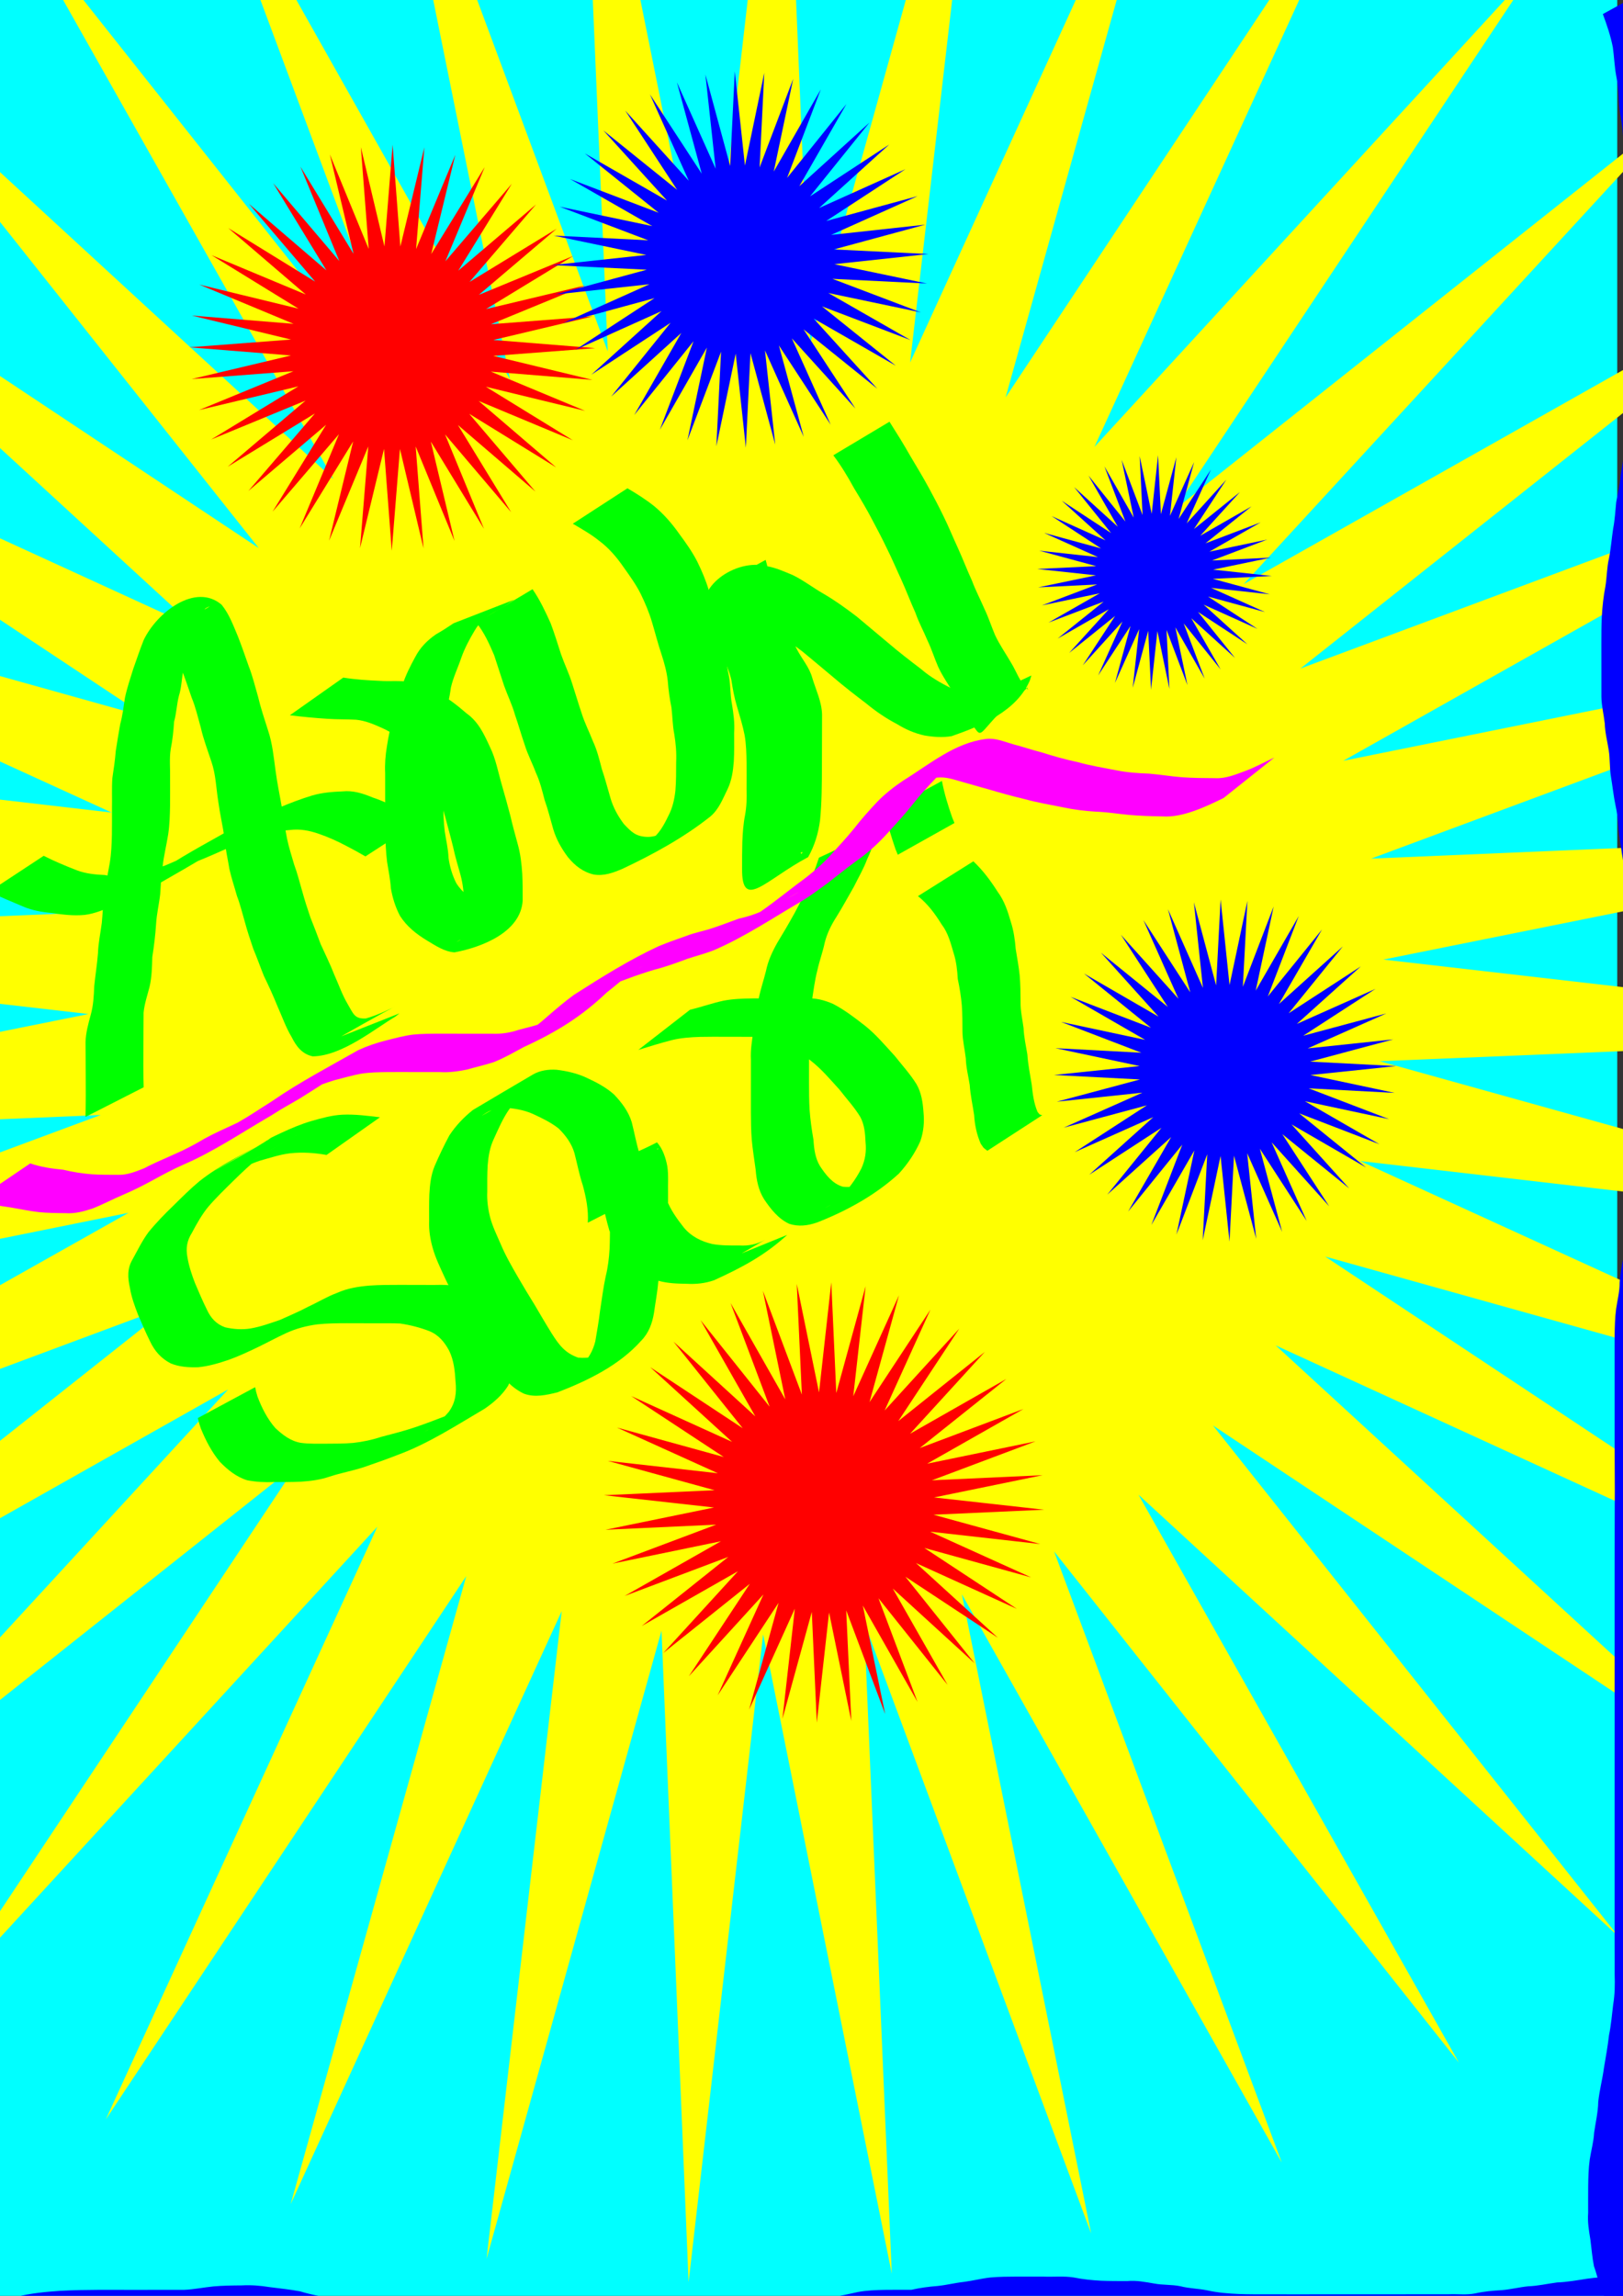 <?xml version="1.0" encoding="UTF-8" standalone="no"?>
<!-- Created with Inkscape (http://www.inkscape.org/) -->

<svg
   xmlns:dc="http://purl.org/dc/elements/1.1/"
   xmlns:cc="http://creativecommons.org/ns#"
   xmlns:rdf="http://www.w3.org/1999/02/22-rdf-syntax-ns#"
   xmlns:svg="http://www.w3.org/2000/svg"
   xmlns="http://www.w3.org/2000/svg"
   xmlns:sodipodi="http://sodipodi.sourceforge.net/DTD/sodipodi-0.dtd"
   xmlns:inkscape="http://www.inkscape.org/namespaces/inkscape"
   width="744.094"
   height="1052.362"
   id="svg2"
   version="1.1"
   inkscape:version="0.48.4 r9939"
   sodipodi:docname="New document 1">
  <rect width="100%" height="100%" fill="#333333" stroke="none"/>
  <defs
     id="defs4" />
  <sodipodi:namedview
     id="base"
     pagecolor="#ffffff"
     bordercolor="#666666"
     borderopacity="1.0"
     inkscape:pageopacity="0.0"
     inkscape:pageshadow="2"
     inkscape:zoom="0.49497475"
     inkscape:cx="373.05041"
     inkscape:cy="520"
     inkscape:document-units="px"
     inkscape:current-layer="layer1"
     showgrid="false"
     inkscape:window-width="1360"
     inkscape:window-height="701"
     inkscape:window-x="-5"
     inkscape:window-y="-5"
     inkscape:window-maximized="1" />
  <g
     inkscape:label="Layer 1"
     inkscape:groupmode="layer"
     id="layer1">
    <rect
       style="fill:#00ffff"
       id="rect2985"
       width="743.474"
       height="1060.66"
       x="-2.02"
       y="-6.278" />
    <path
       sodipodi:type="star"
       style="fill:#ffff00"
       id="path2991"
       sodipodi:sides="40"
       sodipodi:cx="337.39095"
       sodipodi:cy="452.33157"
       sodipodi:r1="594.18268"
       sodipodi:r2="297.09135"
       sodipodi:arg1="0.50775901"
       sodipodi:arg2="0.58629882"
       inkscape:flatsided="false"
       inkscape:rounded="0"
       inkscape:randomized="0"
       d="M 856.609,741.235 584.866,616.707 805.022,818.902 556.106,653.397 741.921,887.543 521.959,685.136 668.858,945.467 483.268,711.142 587.634,991.248 440.985,730.776 500.248,1023.76 396.152,743.554 408.852,1042.201 349.871,749.161 315.696,1046.118 303.283,747.459 223.075,1035.414 257.535,738.489 133.268,1010.352 213.753,722.474 48.487,971.55 173.016,699.807 -29.179,919.963 136.326,671.046 -97.82,856.861 104.587,636.9 -155.744,783.799 78.58,598.209 -201.526,702.575 58.946,555.926 -234.038,615.189 46.169,511.092 -252.479,523.793 40.562,464.812 -256.396,430.637 42.264,418.224 -245.691,338.015 51.233,372.476 -220.629,248.208 67.248,328.694 -181.827,163.428 89.916,287.956 -130.241,85.761 118.676,251.266 -67.139,17.121 152.823,219.527 5.923,-40.804 191.514,193.521 87.148,-86.585 233.797,173.887 l -59.263,-292.984 104.096,280.206 -12.7,-298.647 58.981,293.041 34.175,-296.957 12.413,298.66 L 451.707,-130.751 417.247,166.174 541.514,-105.689 461.029,182.189 626.295,-66.887 501.766,204.856 703.961,-15.3 538.456,233.617 772.602,47.802 570.195,267.763 830.526,120.864 596.202,306.454 876.308,202.088 615.836,348.737 908.82,289.474 628.613,393.571 927.261,380.871 634.22,439.852 931.177,474.026 632.518,486.44 920.473,566.648 623.549,532.188 895.411,656.455 607.533,575.969 z" />
    <path
       style="fill:#00ff00"
       id="path3011"
       d="m 39.175,511.992 c 0.206,-6.455 0.171,-12.916 0.133,-19.373 -0.041,-4.968 -0.075,-9.936 -0.093,-14.904 0.116,-4.303 1.261,-8.44 2.392,-12.559 1.184,-4.239 1.421,-8.636 1.583,-13.01 0.513,-5.073 1.326,-10.103 1.729,-15.188 0.142,-4.679 1.152,-9.264 1.75,-13.894 0.431,-4.3 0.507,-8.599 1.125,-12.879 0.574,-4.931 1.703,-9.766 2.535,-14.655 0.698,-4.243 0.876,-8.541 0.974,-12.832 0.061,-4.039 0.043,-8.079 0.036,-12.118 0.109,-4.641 -0.149,-9.288 0.173,-13.92 0.625,-4.135 1.24,-8.262 1.561,-12.433 0.637,-4.109 1.308,-8.221 2.043,-12.315 1.098,-3.962 1.537,-8.04 2.172,-12.086 0.951,-4.476 2.439,-8.827 3.793,-13.196 1.578,-4.444 3.074,-8.916 4.817,-13.299 6.151,-12.762 23.763,-26.308 35.698,-16.14 3.445,4.216 5.349,9.475 7.451,14.447 1.775,4.507 3.343,9.085 4.951,13.653 1.794,4.527 2.913,9.263 4.274,13.926 1.255,5.317 3.01,10.483 4.653,15.685 2.003,5.98 2.566,12.265 3.423,18.469 0.766,5.826 2.001,11.571 2.985,17.361 0.434,4.596 1.464,9.088 2.254,13.627 0.831,4.073 2.145,8.012 3.292,11.999 1.481,3.948 2.46,8.046 3.656,12.082 1.11,4.065 2.406,8.08 3.764,12.069 1.661,4.074 3.184,8.201 4.743,12.316 2.093,4.639 4.366,9.17 6.201,13.921 2.071,4.6 3.674,9.356 6.268,13.698 2.508,4.188 2.974,6.697 8.243,6.399 11.46,-3.123 28.536,-14.568 -14.388,9.945 0.692,-0.447 1.383,-0.893 2.075,-1.34 0,0 27.733,-10.951 27.733,-10.951 l 0,0 c -0.656,0.514 -1.313,1.028 -1.969,1.542 -8.592,4.948 -24.334,18.1 -37.853,18.177 -4.868,-1.073 -7.461,-4.505 -9.633,-8.827 -2.692,-4.49 -4.358,-9.371 -6.5,-14.129 -1.896,-4.723 -4.012,-9.327 -6.228,-13.909 -1.675,-4.119 -3.124,-8.319 -4.862,-12.411 -1.361,-4.029 -2.726,-8.063 -3.826,-12.171 -1.194,-4.052 -2.154,-8.167 -3.677,-12.116 -1.124,-4.107 -2.529,-8.124 -3.445,-12.291 -0.714,-4.574 -1.868,-9.066 -2.147,-13.702 -0.868,-5.824 -2.193,-11.56 -2.983,-17.396 -0.964,-6.041 -1.097,-12.243 -3.109,-18.091 -1.696,-5.199 -3.686,-10.31 -4.878,-15.663 -1.315,-4.621 -2.354,-9.331 -4.21,-13.778 -1.553,-4.532 -3.1,-9.059 -4.764,-13.551 -1.841,-4.492 -3.566,-9.305 -6.792,-13.001 -1.06,-0.665 -1.495,-1.146 -2.816,-1.161 -0.478,-0.005 -1.809,0.548 -1.403,0.296 7.875,-4.876 15.959,-9.407 23.879,-14.211 0.561,-0.34 -1.314,0.363 -1.791,0.813 -0.547,0.515 -0.758,1.298 -1.136,1.946 -1.958,4.232 -3.211,8.716 -4.989,13.022 -1.298,4.295 -2.648,8.568 -3.857,12.876 -0.937,3.999 -0.872,8.199 -2.145,12.146 -1.008,3.911 -1.128,8.017 -2.23,11.924 -0.253,4.216 -0.711,8.411 -1.54,12.557 -0.691,4.49 -0.175,9.077 -0.285,13.607 0.008,4.06 0.025,8.119 -0.015,12.179 -0.072,4.426 -0.205,8.861 -0.852,13.248 -0.771,4.89 -1.98,9.692 -2.54,14.614 -0.669,4.25 -0.858,8.488 -1.122,12.781 -0.525,4.623 -1.633,9.161 -1.893,13.804 -0.33,5.052 -0.944,10.059 -1.735,15.06 -0.13,4.547 -0.212,9.14 -1.244,13.592 -0.998,3.95 -2.345,7.79 -2.746,11.875 -0.018,5 -0.052,9.999 -0.093,14.999 -0.038,6.412 -0.075,12.828 0.133,19.238 0,0 -26.706,13.607 -26.706,13.607 z"
       inkscape:connector-curvature="0" />
    <path
       style="fill:#00ff00"
       id="path3013"
       d="m 20.036,392.288 c 4.943,2.512 10.052,4.647 15.22,6.648 4.138,1.57 8.52,1.978 12.901,2.167 4.847,1.188 9.592,1.479 14.468,0.392 4.7,-0.914 8.872,-3.344 13.364,-4.885 4.111,-1.757 8.253,-3.388 12.037,-5.794 9.92,-5.323 3.731,-2.028 -21.491,12.446 -0.767,0.44 1.526,-0.893 2.284,-1.348 2.355,-1.414 4.687,-2.865 7.045,-4.274 10.406,-6.768 21.3,-12.51 32.148,-18.69 2.064,-1.176 4.139,-2.025 6.384,-2.779 4.596,-2.018 9.179,-4.042 13.787,-6.036 4.88,-2.066 9.815,-3.931 14.888,-5.478 4.541,-1.333 9.255,-1.712 13.959,-1.897 4.854,-0.518 9.377,0.942 13.799,2.787 4.558,1.491 8.838,3.57 13.005,5.928 3.012,1.433 5.871,3.165 8.697,4.929 0,0 -24.996,16.158 -24.996,16.158 l 0,0 c -2.852,-1.675 -5.751,-3.264 -8.693,-4.777 -4.122,-2.184 -8.341,-4.092 -12.759,-5.605 -4.303,-1.491 -8.562,-2.305 -13.135,-1.718 -4.552,0.327 -9.081,0.95 -13.416,2.447 -4.98,1.693 -9.868,3.603 -14.694,5.697 -4.638,2.023 -9.241,4.135 -13.944,6.003 -1.144,0.503 -11.258,6.023 -6.138,3.017 41.945,-24.626 27.531,-16.532 18.878,-10.716 -12.737,7.884 -25.781,15.278 -38.806,22.688 -3.996,2.074 -8.16,3.799 -12.359,5.418 -4.447,1.791 -8.862,3.786 -13.676,4.368 -5.056,0.482 -9.936,-0.114 -14.938,-0.863 -4.573,-0.399 -9.09,-1.189 -13.338,-3.011 -5.215,-2.162 -10.387,-4.41 -15.53,-6.738 0,0 25.05,-16.482 25.05,-16.482 z"
       inkscape:connector-curvature="0" />
    <path
       style="fill:#00ff00"
       id="path3015"
       d="m 157.38,310.598 c 5.549,0.896 11.165,1.259 16.776,1.495 4.484,0.331 9.028,-0.253 13.461,0.531 4.342,0.789 8.467,2.59 12.389,4.576 5.13,2.529 9.604,6.092 13.91,9.807 5.42,3.869 7.964,9.433 10.656,15.276 2.754,5.556 3.807,11.69 5.529,17.594 1.372,4.72 2.677,9.461 3.924,14.215 0.976,4.286 2.162,8.526 3.317,12.767 1.262,4.463 1.799,9.063 2.095,13.676 0.204,4.108 0.189,8.222 0.186,12.334 -0.901,14.24 -18.222,21.221 -31.242,23.678 -4.638,-0.31 -8.692,-3.08 -12.583,-5.414 -4.913,-2.96 -9.299,-6.452 -12.408,-11.303 -2.104,-3.982 -3.425,-8.226 -4.187,-12.646 -0.267,-4.096 -1.098,-8.105 -1.745,-12.149 -0.582,-4.632 -0.73,-9.303 -0.829,-13.965 -0.018,-4.725 -0.031,-9.449 -0.038,-14.174 -0.006,-4.162 -0.006,-8.323 -0.006,-12.485 -0.209,-4.16 0.122,-8.24 0.806,-12.337 0.677,-4.614 1.838,-9.13 2.537,-13.742 0.773,-4.954 2.844,-9.558 4.554,-14.233 1.472,-4.53 3.593,-8.756 5.875,-12.918 2.272,-4.383 5.559,-7.7 9.582,-10.457 2.75,-1.537 5.379,-3.262 7.991,-5.02 0,0 27.802,-10.823 27.802,-10.823 l 0,0 c -2.683,1.642 -5.126,3.635 -7.921,5.099 -4.201,2.152 -7.809,4.875 -10.194,9.052 -2.381,3.978 -4.559,8.047 -6.113,12.427 -1.539,4.584 -3.696,8.953 -4.777,13.687 -0.607,4.65 -1.803,9.169 -2.469,13.798 -0.672,3.963 -1.383,7.841 -1.026,11.89 -0.003,4.168 -0.009,8.336 -0.026,12.504 -0.019,4.709 -0.057,9.418 0.017,14.127 0.049,4.535 0.113,9.082 0.67,13.589 0.594,4.052 1.606,8.032 1.738,12.14 0.572,4.061 1.693,7.927 3.545,11.605 2.807,4.491 7.063,7.492 11.607,10.107 3.425,1.902 7.202,4.591 11.257,3.253 9.867,-5.056 0.889,-0.494 -22.584,13.503 -0.449,0.267 0.965,-0.423 1.383,-0.735 1.483,-1.104 1.951,-2.729 2.135,-4.486 0.009,-4.065 0.035,-8.131 -0.093,-12.194 -0.198,-4.424 -0.571,-8.852 -1.742,-13.142 -1.175,-4.252 -2.487,-8.478 -3.388,-12.796 -1.158,-4.753 -2.492,-9.461 -3.733,-14.192 -1.703,-5.762 -2.705,-11.759 -5.26,-17.241 -2.632,-5.656 -4.81,-10.375 -10.071,-14.135 -4.185,-3.53 -8.556,-6.867 -13.604,-9.085 -3.792,-1.712 -7.674,-3.354 -11.861,-3.75 -4.415,-0.248 -8.845,-0.112 -13.259,-0.433 -5.708,-0.363 -11.399,-0.917 -17.077,-1.607 0,0 24.493,-17.27 24.493,-17.27 z"
       inkscape:connector-curvature="0" />
    <path
       style="fill:#00ff00"
       id="path3017"
       d="m 244.157,270.078 c 3.375,4.895 5.912,10.279 8.332,15.69 1.738,4.647 3.198,9.4 4.721,14.124 1.589,4.552 3.712,8.876 5.13,13.488 1.478,4.545 2.822,9.135 4.36,13.661 1.348,4.342 3.453,8.384 5.089,12.613 1.938,4.098 3.002,8.493 4.133,12.858 1.526,4.4 2.649,8.915 3.979,13.374 1.274,4.364 3.414,8.205 6.121,11.821 3.474,3.682 5.462,5.708 10.645,5.916 4.414,0.099 8.264,-2.225 12.206,-3.886 9,-4.911 22.867,-12.902 -18.363,10.641 -0.876,0.5 1.728,-1.041 2.576,-1.587 2.293,-1.477 2.771,-1.879 4.966,-3.491 4.024,-2.82 6.259,-6.947 8.333,-11.252 1.948,-3.639 2.817,-7.599 3.274,-11.66 0.341,-4.3 0.336,-8.619 0.334,-12.929 0.208,-4.364 -0.15,-8.638 -0.858,-12.935 -0.802,-4.031 -0.798,-8.153 -1.301,-12.215 -0.819,-4.039 -1.378,-8.111 -1.69,-12.219 -0.452,-4.121 -1.55,-8.102 -2.824,-12.033 -1.681,-4.918 -2.912,-9.972 -4.419,-14.941 -1.314,-4.458 -3.147,-8.746 -5.173,-12.923 -2.182,-4.345 -5.031,-8.243 -7.828,-12.195 -3.163,-4.591 -6.757,-8.797 -11.234,-12.137 -3.753,-3.008 -7.923,-5.363 -12.05,-7.797 0,0 25.039,-16.238 25.039,-16.238 l 0,0 c 4.243,2.471 8.39,5.094 12.235,8.161 4.498,3.713 8.275,8.096 11.626,12.868 2.983,4.037 5.878,8.104 8.167,12.59 2.116,4.305 4,8.749 5.352,13.356 1.533,4.925 2.694,9.966 4.405,14.84 1.49,4.131 2.598,8.343 3.257,12.69 0.242,4.036 0.69,8.05 1.572,12.002 0.707,4.027 0.492,8.158 1.271,12.188 0.731,4.454 1.366,8.85 1.037,13.386 0.011,4.385 0.105,8.774 -0.149,13.155 -0.334,4.344 -0.946,8.675 -2.851,12.65 -2.214,4.479 -3.973,9.283 -7.934,12.587 -12.219,9.694 -26.083,17.255 -40.16,23.908 -4.25,1.819 -8.543,3.454 -13.255,2.659 -4.923,-1.109 -8.661,-4.081 -11.845,-7.949 -2.918,-3.899 -5.274,-8.023 -6.699,-12.711 -1.319,-4.501 -2.398,-9.064 -3.989,-13.483 -1.107,-4.256 -2.15,-8.554 -4.022,-12.555 -1.576,-4.286 -3.768,-8.326 -5.094,-12.709 -1.591,-4.552 -2.866,-9.212 -4.46,-13.764 -1.29,-4.631 -3.429,-8.928 -5.036,-13.452 -1.488,-4.637 -3.041,-9.253 -4.523,-13.889 -2.229,-5.208 -4.551,-10.459 -8.157,-14.886 0,0 25.752,-15.391 25.752,-15.391 z"
       inkscape:connector-curvature="0" />
    <path
       style="fill:#00ff00"
       id="path3019"
       d="m 351.015,256.636 c 1.505,5.139 2.511,10.389 3.167,15.698 0.684,4.349 1.615,8.642 3.14,12.775 1.48,4.076 3.134,8.083 4.256,12.277 0.745,4.043 1.433,8.095 2.52,12.065 1.285,4.463 2.613,8.913 3.59,13.455 0.871,4.322 1.077,8.73 1.191,13.125 0.069,4.062 0.046,8.125 0.037,12.188 0.019,4.13 0.118,8.236 -0.485,12.33 -0.764,3.952 -1.168,7.949 -1.391,11.964 -0.175,4.017 -0.172,8.039 -0.177,12.059 10e-6,0.043 6.4e-4,3.996 0.002,4.039 0.026,0.623 0.032,1.253 0.161,1.863 0.067,0.315 0.096,0.841 0.416,0.873 0.283,0.028 0.544,-0.929 0.289,-0.803 -8.503,4.205 -16.828,8.761 -25.242,13.142 4.478,-3.303 5.815,-9.38 6.856,-14.552 1.177,-8.243 1.169,-16.599 1.238,-24.908 0.005,-7.749 -0.036,-15.498 -0.12,-23.247 -0.023,-5.62 -2.52,-10.689 -4.217,-15.926 -1.323,-4.738 -4.639,-8.429 -6.827,-12.737 -2.519,-4.833 -4.774,-9.802 -7.56,-14.49 -2.886,-4.823 -5.697,-9.683 -8.262,-14.685 -5.831,-13.733 13.629,-27.371 28.053,-23.601 4.152,0.713 7.949,2.484 11.814,4.067 4.939,2.419 9.298,5.814 14.061,8.539 5.325,3.099 10.336,6.722 15.234,10.453 4.777,3.979 9.518,7.997 14.293,11.981 4.916,4.217 10.051,8.173 15.207,12.091 4.229,3.676 9.038,6.38 13.99,8.904 3.664,2.481 7.713,3.8 12.049,4.422 4.013,0.429 7.908,0.771 11.693,-0.781 10.676,-6.218 -9.86,5.751 -21.726,12.349 -0.76,0.423 1.463,-0.949 2.133,-1.504 1.976,-1.638 3.276,-3.588 4.547,-5.776 0.289,-0.681 0.577,-1.361 0.866,-2.042 0,0 27.048,-12.612 27.048,-12.612 l 0,0 c -0.247,0.789 -0.494,1.578 -0.741,2.368 -6.113,13.983 -21.934,20.625 -35.819,25.445 -4.152,0.714 -8.366,0.394 -12.509,-0.316 -4.468,-0.998 -8.588,-2.762 -12.482,-5.185 -5.05,-2.624 -9.726,-5.81 -14.116,-9.44 -5.193,-3.946 -10.355,-7.941 -15.309,-12.184 -4.745,-3.95 -9.445,-7.95 -14.222,-11.859 -4.844,-3.629 -9.812,-7.12 -15.053,-10.156 -4.615,-2.768 -9.022,-5.947 -13.977,-8.095 -3.592,-1.484 -7.291,-3.029 -11.246,-3.01 -9.918,4.409 0.934,-0.36 23.266,-14.134 0.343,-0.212 -0.861,0.049 -1.169,0.308 -0.76,0.64 -0.745,2.106 -0.62,2.907 0.113,0.725 0.405,1.411 0.608,2.117 2.474,4.976 5.317,9.735 8.121,14.529 2.826,4.741 5.176,9.733 7.72,14.628 2.263,4.453 5.742,8.251 7.082,13.168 1.66,5.557 4.343,10.89 4.49,16.789 -0.048,7.789 -0.03,15.577 -0.061,23.366 -0.028,8.423 -0.032,16.867 -0.874,25.256 -0.813,5.966 -2.477,11.493 -5.44,16.758 -19.349,10.2 -30.489,24.973 -30.294,5.26 -0.001,-4.062 -0.011,-8.125 0.113,-12.185 0.166,-4.114 0.448,-8.229 1.24,-12.278 0.732,-3.953 0.832,-7.87 0.696,-11.894 0.01,-4.044 0.032,-8.088 0.001,-12.131 -0.061,-4.235 -0.16,-8.488 -0.886,-12.672 -0.871,-4.491 -2.253,-8.832 -3.522,-13.22 -1.205,-3.965 -1.946,-8.058 -2.57,-12.149 -0.993,-4.121 -2.654,-8.006 -4.071,-11.991 -1.692,-4.347 -2.667,-8.87 -3.444,-13.464 -0.507,-5.104 -1.282,-10.209 -3.038,-15.052 0,0 26.282,-14.475 26.282,-14.475 z"
       inkscape:connector-curvature="0" />
    <path
       style="fill:#00ff00"
       id="path3021"
       d="m 407.802,193.306 c 3.254,5.131 6.486,10.281 9.469,15.576 2.963,5.005 6.006,9.966 8.757,15.092 2.258,4.137 4.439,8.322 6.499,12.562 2.364,4.759 4.34,9.706 6.581,14.527 2.287,5.009 4.24,10.159 6.533,15.165 1.625,4.379 3.802,8.506 5.651,12.785 1.899,3.927 3.208,8.095 4.914,12.104 2.055,4.399 4.839,8.374 7.274,12.557 2.57,4.107 4.098,9.255 7.869,12.488 -3.583,-10.259 0.641,1.081 -26.392,14.331 -0.605,0.297 -0.734,-1.131 -1.101,-1.697 0,0 25.749,-15.177 25.749,-15.177 l 0,0 c 0.445,0.587 1.909,1.299 1.335,1.762 -23.864,19.246 -19.422,25.587 -25.327,16.387 -3.063,-4.13 -5.398,-8.723 -7.908,-13.198 -2.504,-4.281 -5.448,-8.296 -7.541,-12.816 -1.757,-3.999 -3.019,-8.19 -4.922,-12.126 -1.776,-4.283 -4.04,-8.347 -5.546,-12.748 -2.285,-5.004 -4.194,-10.167 -6.474,-15.174 -2.241,-4.803 -4.283,-9.703 -6.669,-14.434 -2.011,-4.224 -4.195,-8.368 -6.391,-12.497 -2.666,-5.147 -5.647,-10.127 -8.657,-15.079 -2.826,-5.19 -5.895,-10.278 -9.454,-15 0,0 25.752,-15.391 25.752,-15.391 z"
       inkscape:connector-curvature="0" />
    <path
       style="fill:#00ff00"
       id="path3027"
       d="m 149.707,529.415 c -5.548,-1.008 -11.068,-1.353 -16.664,-0.768 -4.692,0.555 -9.222,2.102 -13.768,3.359 -4.598,1.514 -8.894,3.722 -13.316,5.653 -22.449,12.957 85.845,-49.553 -6.089,3.499 -7.828,4.517 15.649,-9.048 23.498,-13.529 1.427,-0.815 -2.762,1.78 -4.11,2.72 -4.391,3.25 -8.31,7.073 -12.215,10.878 -3.949,3.91 -7.974,7.744 -11.584,11.975 -2.978,3.625 -5.253,7.733 -7.448,11.857 -2.281,3.591 -2.868,7.064 -2.094,11.171 0.676,4.116 1.99,8.035 3.481,11.914 1.734,4.04 3.419,8.067 5.378,12.004 1.804,3.973 4.325,6.809 8.44,8.275 3.806,0.863 7.8,1.165 11.654,0.525 4.626,-0.779 9.065,-2.419 13.498,-3.922 4.271,-1.968 8.637,-3.738 12.784,-5.966 4.548,-2.099 8.817,-4.741 13.527,-6.476 4.679,-2.089 9.67,-2.863 14.726,-3.292 4.635,-0.324 9.284,-0.323 13.927,-0.324 4.091,0.009 8.182,0.022 12.274,0.028 4.074,0.134 8.185,-0.341 12.206,0.394 4.682,1.075 9.408,2.186 13.786,4.203 4.749,2.351 7.903,6.224 10.264,10.841 2.337,4.725 3.019,9.885 3.445,15.068 0.59,5.516 0.09,10.662 -2.34,15.664 -2.722,4.329 -6.583,7.695 -10.76,10.561 -12.935,7.595 -25.747,15.983 -39.925,21.194 -5.168,2.022 -10.391,3.849 -15.637,5.653 -5.084,1.647 -10.376,2.599 -15.449,4.257 -4.311,1.493 -8.814,2.074 -13.341,2.363 -4.071,0.188 -8.147,0.158 -12.221,0.149 -4.156,0.179 -8.174,-0.027 -12.248,-0.802 -4.96,-1.488 -9.007,-4.784 -12.558,-8.436 -3.803,-4.541 -6.539,-9.898 -8.768,-15.359 -1.036,-3.168 -0.583,-1.589 -1.369,-4.734 0,0 26.285,-14.154 26.285,-14.154 l 0,0 c 0.612,2.902 0.248,1.443 1.104,4.374 1.951,5.134 4.473,10.148 8.1,14.312 3.343,3.148 7.032,6.032 11.683,6.821 3.969,0.564 7.967,0.37 11.967,0.397 4.022,-0.008 8.051,-0.002 12.061,-0.35 4.395,-0.477 8.699,-1.387 12.9,-2.781 5.143,-1.353 10.309,-2.646 15.353,-4.342 5.238,-1.774 10.4,-3.763 15.558,-5.758 10.926,-4.551 33.639,-17.021 -11.305,7.889 4.423,-2.162 8.07,-5.46 11.292,-9.163 3.136,-4.226 3.712,-8.858 3.154,-14.031 -0.292,-4.791 -0.765,-9.602 -2.877,-13.992 -2.13,-4.018 -4.837,-7.315 -9.177,-9.094 -4.298,-1.653 -8.824,-2.799 -13.379,-3.462 -3.997,-0.201 -8.002,-0.052 -12.003,-0.107 -4.083,-0.01 -8.166,-0.03 -12.25,-0.032 -4.561,0.016 -9.131,0.041 -13.671,0.529 -4.936,0.658 -9.717,1.902 -14.257,3.993 -4.509,2.065 -8.853,4.474 -13.328,6.614 -4.297,2.045 -8.615,4.08 -13.103,5.676 -4.522,1.522 -9.15,2.916 -13.916,3.373 -4.258,0.135 -8.582,-0.108 -12.574,-1.739 -4.357,-2.24 -7.397,-5.618 -9.486,-10.071 -1.992,-4.027 -3.761,-8.111 -5.531,-12.24 -1.544,-4.024 -3.044,-8.05 -3.73,-12.329 -1.032,-4.599 -1.301,-8.843 1.211,-13.074 2.328,-4.199 4.405,-8.541 7.274,-12.42 3.547,-4.366 7.444,-8.368 11.504,-12.264 3.893,-3.857 7.781,-7.735 12.003,-11.236 9.794,-7.71 19.855,-12.114 31.535,-18.946 7.808,-4.568 -31.399,17.982 -23.491,13.588 34.655,-19.255 17.546,-11.158 29.751,-16.883 4.407,-2.037 8.889,-3.937 13.563,-5.282 4.616,-1.313 9.282,-2.636 14.103,-2.867 5.768,-0.257 11.468,0.505 17.189,1.185 0,0 -24.493,17.27 -24.493,17.27 z"
       inkscape:connector-curvature="0" />
    <path
       style="fill:#00ff00"
       id="path3029"
       d="m 269.49,560.479 c 0.371,-5.84 -0.781,-11.602 -2.311,-17.205 -1.604,-4.8 -2.525,-9.774 -3.804,-14.661 -1.279,-4.442 -4.028,-8.176 -7.3,-11.361 -3.565,-2.804 -7.66,-4.744 -11.748,-6.646 -4.262,-1.909 -8.85,-2.578 -13.463,-2.912 -2.823,0.241 -5.426,0.874 -7.865,2.35 -0.658,0.398 -2.581,1.667 -1.912,1.29 7.847,-4.425 15.634,-8.957 23.451,-13.435 -4.288,2.944 -7.962,6.6 -11.151,10.687 -2.906,4.197 -4.904,8.938 -7.026,13.56 -1.794,3.792 -2.449,7.886 -2.784,12.024 -0.23,4.004 -0.191,8.017 -0.18,12.025 -0.196,3.988 0.336,7.914 1.303,11.774 1.111,4.237 3.076,8.175 4.808,12.179 2.205,5.295 5.075,10.255 7.937,15.21 2.466,4.27 5.013,8.486 7.619,12.672 2.604,4.453 5.211,8.911 7.942,13.288 3.362,5.279 6.044,8.859 12.035,10.993 4.786,0.502 9.648,-0.733 14.159,-2.275 9.104,-4.852 22.95,-12.47 -18.907,10.905 -0.773,0.432 1.464,-0.997 2.172,-1.528 2.023,-1.516 2.168,-1.734 3.984,-3.413 3.332,-3.097 5.412,-6.808 6.487,-11.18 0.766,-4.579 1.607,-9.137 2.14,-13.75 0.842,-5.358 1.483,-10.748 2.63,-16.051 1.024,-4.102 1.512,-8.291 1.767,-12.501 0.184,-4.007 0.17,-8.021 0.169,-12.031 -0.088,-3.983 0.166,-7.981 -0.176,-11.954 -0.25,-1.833 -1.714,-8.543 -3.743,-8.83 8.747,-4.399 17.517,-8.752 26.24,-13.198 0.218,-0.111 -0.614,-0.039 -0.711,0.185 -0.22,0.506 -0.088,1.101 -0.088,1.653 -0.002,2.528 0.447,4.933 0.911,7.408 1.002,4.691 2.226,9.352 3.509,13.976 1.782,4.827 4.854,9.03 8.005,13.045 3.404,4.035 7.876,6.261 12.919,7.457 4.125,0.752 8.335,0.694 12.511,0.682 4.198,0.268 8.072,-0.585 11.749,-2.589 -43.078,24.817 -25.972,15.998 -17.431,8.932 0,0 27.592,-11.202 27.592,-11.202 l 0,0 c -10.033,9.134 -19.9,14.569 -33.58,20.813 -4.07,1.408 -8.228,1.851 -12.532,1.607 -4.341,-0.065 -8.722,-0.186 -12.929,-1.384 -5.385,-1.788 -10.213,-4.62 -13.831,-9.094 -3.374,-4.325 -6.693,-8.823 -8.695,-13.973 -1.379,-4.686 -2.43,-9.497 -3.555,-14.245 -0.658,-3.266 -1.028,-6.471 -1.487,-9.758 -1.766,-12.662 -5.709,0.317 26.899,-16.376 2.655,2.978 4.021,7.136 4.728,10.995 0.608,4.058 0.232,8.174 0.343,12.268 0.006,4.058 0.027,8.118 -0.101,12.174 -0.192,4.369 -0.552,8.738 -1.61,12.996 -1.242,5.191 -2.003,10.442 -2.812,15.719 -0.377,4.708 -1.3,9.318 -1.924,13.989 -0.8,4.808 -2.387,9.227 -5.879,12.784 -10.033,11.275 -24.439,18.269 -38.373,23.662 -5.061,1.228 -10.25,2.471 -15.331,0.624 -5.924,-2.817 -9.448,-7.076 -12.893,-12.59 -2.805,-4.343 -5.567,-8.721 -8.088,-13.234 -2.626,-4.22 -5.175,-8.478 -7.625,-12.802 -2.853,-5.073 -5.721,-10.133 -8.122,-15.445 -1.88,-4.102 -3.868,-8.194 -5.098,-12.547 -1.165,-4.044 -1.85,-8.24 -1.679,-12.457 -0.016,-4.071 -0.058,-8.145 0.089,-12.215 0.239,-4.427 0.696,-8.863 2.399,-13.006 2.071,-4.788 4.316,-9.522 6.788,-14.113 2.933,-4.46 6.587,-8.297 10.761,-11.628 9.167,-5.418 18.301,-10.894 27.502,-16.255 3.302,-1.924 7.158,-2.438 10.914,-2.195 4.827,0.594 9.565,1.662 13.979,3.777 4.379,2.031 8.703,4.293 12.32,7.541 3.508,3.673 6.629,7.769 8.128,12.696 1.253,4.89 2.104,9.867 3.631,14.688 1.66,5.795 2.861,11.749 2.93,17.799 0,0 -26.706,13.607 -26.706,13.607 z"
       inkscape:connector-curvature="0" />
    <path
       style="fill:#00ff00"
       id="path3031"
       d="m 316.343,462.847 c 5.182,-1.217 10.169,-3.037 15.38,-4.148 4.396,-0.853 8.878,-0.977 13.341,-1.042 4.054,-0.028 8.108,-0.001 12.162,0.011 4.035,0.012 8.07,0.014 12.105,0.016 4.473,-0.361 8.587,0.744 12.646,2.51 5.299,2.754 10.064,6.445 14.761,10.107 5.026,4.043 9.184,9.044 13.54,13.776 3.369,4.264 7.058,8.294 9.927,12.922 2.24,3.927 2.87,8.331 3.184,12.762 0.453,4.601 0.068,8.927 -1.431,13.292 -2.414,5.478 -5.793,10.447 -9.803,14.869 -10.767,9.88 -24.007,17.148 -37.593,22.458 -4.256,1.454 -8.432,1.993 -12.73,0.6 -5.017,-2.303 -8.516,-6.802 -11.529,-11.278 -2.589,-4.118 -3.494,-8.781 -3.863,-13.549 -0.606,-4.573 -1.365,-9.116 -1.785,-13.713 -0.333,-4.143 -0.368,-8.302 -0.394,-12.455 -0.012,-4.039 -0.002,-8.079 0.003,-12.118 0.005,-4.039 0.006,-8.078 0.006,-12.116 -0.258,-4.553 0.56,-9.034 1.159,-13.525 0.621,-4.854 1.469,-9.692 2.422,-14.492 0.837,-4.305 2.286,-8.447 3.336,-12.697 0.931,-4.588 2.863,-8.767 5.138,-12.819 2.734,-4.489 5.396,-9.018 7.935,-13.62 2.115,-4.025 4.323,-8.01 6.158,-12.173 1.949,-4.328 3.544,-8.782 5.043,-13.281 0,0 27.014,-12.632 27.014,-12.632 l 0,0 c -1.654,4.454 -2.819,9.098 -4.938,13.379 -1.612,4.376 -3.995,8.376 -6.049,12.551 -2.637,4.574 -5.127,9.229 -7.93,13.708 -2.389,3.706 -4.355,7.617 -5.44,11.912 -0.893,4.317 -2.463,8.417 -3.381,12.727 -1.22,4.647 -1.792,9.495 -2.543,14.233 -0.554,4.375 -1.519,8.721 -1.275,13.152 -4.2e-4,4.04 -0.001,8.079 -0.005,12.119 -0.004,4.035 -0.013,8.07 -0.011,12.105 0.01,4.088 0.016,8.179 0.263,12.261 0.338,4.618 0.976,9.195 1.776,13.756 0.273,4.261 0.777,8.495 3.066,12.217 2.619,3.915 5.679,7.977 10.406,9.333 4,0.493 7.909,-0.512 11.582,-2.106 9.469,-4.463 21.38,-12.121 -19.512,11.767 -0.693,0.405 1.417,-0.759 2.088,-1.198 0.546,-0.357 3.616,-2.688 4.119,-3.067 4.153,-4.052 7.58,-8.583 10.22,-13.779 1.786,-3.948 2.355,-7.753 1.91,-12.086 -0.177,-3.96 -0.493,-7.95 -2.414,-11.511 -2.712,-4.495 -6.328,-8.344 -9.517,-12.499 -4.224,-4.631 -8.281,-9.499 -13.262,-13.349 -4.536,-3.469 -9.147,-7.027 -14.415,-9.311 -3.943,-1.333 -7.911,-1.826 -12.079,-1.56 -4.036,-0.003 -8.073,-0.008 -12.109,-0.021 -4.036,-0.012 -8.072,-0.041 -12.107,0.05 -4.332,0.148 -8.673,0.434 -12.898,1.474 -5.173,1.313 -10.27,2.929 -15.37,4.491 0,0 23.694,-18.408 23.694,-18.408 z"
       inkscape:connector-curvature="0" />
    <path
       style="fill:#00ff00"
       id="path3033"
       d="m 446.256,394.812 c 4.378,4.118 7.943,8.934 11.153,13.99 3.069,4.126 4.599,8.876 6.011,13.732 1.322,4.046 1.913,8.245 2.243,12.471 0.644,4.024 1.409,8.015 1.824,12.073 0.357,4.069 0.389,8.156 0.415,12.237 -0.086,4.033 0.865,7.986 1.377,11.969 0.17,4.082 1.063,8.057 1.736,12.071 0.302,4.65 1.252,9.204 1.994,13.794 0.452,4.273 0.968,8.519 2.652,12.501 1.285,1.512 0.52,1.066 2.166,1.537 0,0 -25.158,16.309 -25.158,16.309 l 0,0 c -2.301,-1.818 -1.28,-0.753 -3.032,-3.225 -1.832,-4.194 -2.752,-8.592 -3.028,-13.159 -0.669,-4.592 -1.735,-9.116 -2.017,-13.758 -0.625,-4.061 -1.698,-8.046 -1.792,-12.173 -0.466,-4.101 -1.485,-8.149 -1.538,-12.275 -0.013,-4.002 -0.018,-8.008 -0.293,-12.002 -0.346,-4.09 -1.011,-8.123 -1.86,-12.139 -0.234,-4.027 -0.666,-8.047 -1.908,-11.908 -1.373,-4.586 -2.485,-9.194 -5.475,-13.097 -2.995,-4.827 -6.375,-9.441 -10.873,-12.989 0,0 25.405,-15.957 25.405,-15.957 z"
       inkscape:connector-curvature="0" />
    <path
       style="fill:#00ff00"
       id="path3035"
       d="m 431.839,357.96 c 1.106,5.771 2.807,11.371 4.766,16.901 0.33,0.796 0.659,1.593 0.989,2.389 0,0 -25.983,14.55 -25.983,14.55 l 0,0 c -0.351,-0.85 -0.703,-1.7 -1.054,-2.549 -1.907,-5.587 -3.598,-11.222 -5.023,-16.952 0,0 26.305,-14.339 26.305,-14.339 z"
       inkscape:connector-curvature="0" />
    <path
       sodipodi:type="star"
       style="fill:#ff0000"
       id="path3039"
       sodipodi:sides="40"
       sodipodi:cx="377.79705"
       sodipodi:cy="688.70727"
       sodipodi:r1="100.97484"
       sodipodi:r2="50.487422"
       sodipodi:arg1="0.3470616"
       sodipodi:arg2="0.42560142"
       inkscape:flatsided="false"
       inkscape:rounded="0"
       inkscape:randomized="0"
       d="m 472.751,723.052 -48.971,-13.501 42.429,27.932 -46.256,-20.995 37.537,34.225 -42.402,-27.973 31.721,39.676 -37.504,-34.261 25.124,44.15 -31.683,-39.706 17.908,47.536 -25.081,-44.174 10.251,49.753 -17.862,-47.554 2.342,50.744 -10.203,-49.762 -5.625,50.485 -2.293,-50.746 -13.453,48.984 5.674,-50.48 -20.951,46.276 13.501,-48.971 -27.932,42.429 20.995,-46.256 -34.225,37.537 27.973,-42.402 -39.676,31.721 34.261,-37.504 -44.15,25.124 39.706,-31.683 -47.536,17.908 44.174,-25.081 -49.753,10.251 47.554,-17.862 -50.744,2.342 49.762,-10.203 -50.485,-5.625 50.746,-2.293 -48.984,-13.453 50.48,5.674 -46.276,-20.951 48.971,13.501 -42.429,-27.932 46.256,20.995 -37.537,-34.225 42.402,27.973 -31.721,-39.676 37.504,34.261 -25.124,-44.15 31.683,39.706 -17.908,-47.536 25.081,44.174 -10.251,-49.753 17.862,47.554 -2.342,-50.744 10.203,49.762 5.625,-50.485 2.293,50.746 13.453,-48.984 -5.674,50.48 20.951,-46.276 -13.501,48.971 27.932,-42.429 -20.995,46.256 34.225,-37.537 -27.973,42.402 39.676,-31.721 -34.261,37.504 44.15,-25.124 -39.706,31.683 47.536,-17.908 -44.174,25.081 49.753,-10.251 -47.554,17.862 50.744,-2.342 -49.762,10.203 50.485,5.625 -50.746,2.293 48.984,13.453 -50.48,-5.674 z" />
    <path
       sodipodi:type="star"
       style="fill:#ff0000"
       id="path3041"
       sodipodi:sides="40"
       sodipodi:cx="179.80715"
       sodipodi:cy="159.38733"
       sodipodi:r1="93.0657"
       sodipodi:r2="46.532852"
       sodipodi:arg1="0.47335604"
       sodipodi:arg2="0.55189586"
       inkscape:flatsided="false"
       inkscape:rounded="0"
       inkscape:randomized="0"
       d="m 262.64,201.814 -43.208,-18.029 35.552,30.465 -39.856,-24.566 30.348,35.651 -35.522,-30.499 24.397,39.96 -30.314,-35.68 17.846,43.284 -24.359,-39.983 10.855,45.543 -17.804,-43.301 3.597,46.68 -10.811,-45.553 -3.75,46.668 -3.552,-46.684 -11.004,45.507 3.795,-46.665 -17.988,43.226 11.048,-45.497 -24.528,39.88 18.029,-43.208 -30.465,35.552 24.566,-39.856 -35.651,30.348 30.499,-35.522 -39.96,24.397 35.68,-30.314 -43.284,17.846 39.983,-24.359 -45.543,10.855 43.301,-17.804 -46.68,3.597 45.553,-10.811 -46.668,-3.75 46.684,-3.552 -45.507,-11.004 46.665,3.795 -43.226,-17.988 45.497,11.048 -39.88,-24.528 43.208,18.029 -35.552,-30.465 39.856,24.566 -30.348,-35.651 35.522,30.499 -24.397,-39.96 30.314,35.68 -17.846,-43.284 24.359,39.983 -10.855,-45.543 17.804,43.301 -3.597,-46.68 10.811,45.553 3.75,-46.668 3.552,46.684 11.004,-45.507 -3.795,46.665 17.988,-43.226 -11.048,45.497 24.528,-39.88 -18.029,43.208 30.465,-35.552 -24.566,39.856 35.651,-30.348 -30.499,35.522 39.96,-24.397 -35.68,30.314 43.284,-17.846 -39.983,24.359 45.543,-10.855 -43.301,17.804 46.68,-3.597 -45.553,10.811 46.668,3.75 -46.684,3.552 45.507,11.004 -46.665,-3.795 43.226,17.988 -45.497,-11.048 z" />
    <path
       style="fill:#ff00ff"
       id="path3043"
       d="m 13.864,533.285 c 4.882,1.678 9.998,2.423 15.117,2.899 4.328,1.042 8.706,1.747 13.142,2.093 4.014,0.245 8.038,0.237 12.057,0.241 4.198,0.129 8.157,-1.517 11.998,-3.033 4.418,-2.385 9.073,-4.233 13.615,-6.342 4.81,-2.054 9.417,-4.492 13.909,-7.169 4.567,-2.523 9.33,-4.589 14.039,-6.81 10.647,-4.755 31.925,-17.782 -12.9,7.984 16.093,-10.215 66.635,-38.742 14.907,-8.954 5.147,-3.059 10.143,-6.357 15.19,-9.575 12.54,-8.659 26.087,-15.714 39.314,-23.254 4.118,-1.906 8.488,-3.39 12.899,-4.48 4.072,-1.01 8.059,-2.133 12.245,-2.645 4.067,-0.401 8.159,-0.407 12.241,-0.422 4.044,-0.002 8.087,0.012 12.131,0.019 4.04,0.006 8.08,0.007 12.121,0.008 4.018,0.151 8.074,-0.475 11.881,-1.769 4.054,-1.135 8.151,-1.907 12.028,-3.595 4.57,-2.358 9.149,-4.73 13.612,-7.291 -43.662,26.898 -21.839,13.287 -12.87,5.118 4.096,-3.558 8.233,-7.096 12.615,-10.3 12.6,-8.042 25.371,-16.055 38.934,-22.344 4.091,-1.648 8.216,-3.168 12.391,-4.593 3.943,-1.563 8.162,-2.284 12.161,-3.643 4.062,-1.317 8.031,-2.907 12.059,-4.336 4.276,-0.915 8.334,-2.312 12.279,-4.187 10.71,-4.867 33.007,-18.414 -11.898,7.389 4.326,-2.495 8.298,-5.508 12.377,-8.371 4.619,-3.367 9.111,-6.905 13.652,-10.376 5.182,-3.726 10.118,-7.734 14.547,-12.331 3.979,-4.411 8.085,-8.71 11.823,-13.33 3.345,-4.333 7,-8.406 10.746,-12.392 3.552,-3.654 7.579,-6.79 11.79,-9.64 12.153,-7.506 23.625,-17.349 37.992,-19.118 4.358,-0.586 8.411,1.271 12.512,2.424 4.319,1.107 8.539,2.578 12.868,3.671 5.5,1.756 11.075,3.327 16.728,4.513 5.818,1.643 11.787,2.598 17.712,3.757 4.931,0.981 9.942,1.351 14.956,1.515 5.087,0.409 10.13,1.286 15.241,1.673 4.99,0.336 9.991,0.383 14.99,0.402 4.965,0.286 9.478,-1.685 14.035,-3.331 4.539,-1.723 8.801,-4.066 13.196,-6.108 0,0 -23.289,18.55 -23.289,18.55 l 0,0 c -4.38,2.123 -8.776,4.248 -13.375,5.863 -4.779,1.669 -9.632,2.91 -14.751,2.56 -5.005,-0.079 -10.01,-0.232 -14.999,-0.664 -5.107,-0.463 -10.172,-1.322 -15.299,-1.499 -5.064,-0.311 -10.102,-0.908 -15.067,-1.975 -5.946,-1.181 -11.92,-2.199 -17.774,-3.805 -5.658,-1.341 -11.259,-2.907 -16.831,-4.564 -4.357,-1.158 -8.659,-2.494 -13.009,-3.675 -3.866,-1.15 -7.678,-2.307 -11.738,-1.328 -2.019,0.439 -3.938,0.937 -5.829,1.796 -0.659,0.299 -2.564,1.345 -1.939,0.979 30.283,-17.788 30.708,-18.072 21.494,-12.41 -4.415,2.478 -8.336,5.645 -12.152,8.959 -3.761,3.912 -7.485,7.87 -10.832,12.148 -3.717,4.73 -7.779,9.131 -11.826,13.581 -4.328,4.788 -9.023,9.125 -14.344,12.817 -4.581,3.355 -8.995,6.933 -13.491,10.4 -4.073,2.894 -8.005,6.005 -12.349,8.492 -12.811,7.505 -25.507,15.988 -39.244,21.943 -4.06,1.661 -8.292,2.697 -12.448,4.074 -4.017,1.513 -8.064,2.975 -12.178,4.197 -4.086,1.053 -8.072,2.383 -12.06,3.761 -4.088,1.51 -8.225,2.905 -12.142,4.84 -19.228,10.064 31.403,-18.166 16.804,-9.953 -0.78,0.439 -1.594,0.817 -2.364,1.275 -0.809,0.48 -1.578,1.024 -2.367,1.536 -4.585,2.869 -8.492,6.581 -12.775,9.868 -11.308,10.773 -22.657,17.932 -37.863,24.89 -4.583,2.448 -9.095,5.091 -13.94,6.995 -4.028,1.294 -8.147,2.22 -12.216,3.374 -4.085,0.835 -8.178,1.403 -12.363,1.147 -4.041,-0.001 -8.082,-0.004 -12.123,-0.011 -4.037,-0.008 -8.075,-0.025 -12.112,0.007 -4.004,0.057 -8.023,0.13 -11.987,0.76 -4.063,0.74 -8.004,1.943 -12.011,2.927 -4.249,1.334 -8.529,2.705 -12.386,4.979 -9.839,5.414 -5.615,3.112 20.878,-12.187 0.803,-0.464 -1.578,0.974 -2.378,1.442 -2.365,1.383 -4.742,2.732 -6.881,4.466 -5.062,3.311 -10.179,6.525 -15.297,9.75 -43.436,25.121 -31.765,18.375 -5.884,3.394 0.857,-0.496 -1.721,0.982 -2.573,1.487 -2.125,1.261 -4.141,2.686 -6.307,3.878 -12.516,7.33 -24.836,15.585 -38.236,21.39 -4.737,2.104 -9.326,4.512 -13.864,7.013 -4.612,2.523 -9.285,4.897 -14.125,6.957 -4.622,1.965 -9.057,4.331 -13.73,6.181 -4.124,1.409 -8.285,2.55 -12.7,2.23 -4.073,-0.029 -8.154,-0.066 -12.211,-0.472 -4.406,-0.511 -8.725,-1.452 -13.097,-2.178 -5.293,-0.689 -10.529,-1.724 -15.633,-3.307 0,0 24.829,-16.846 24.829,-16.846 z"
       inkscape:connector-curvature="0" />
    <path
       sodipodi:type="star"
       style="fill:#0000ff"
       id="path3047"
       sodipodi:sides="40"
       sodipodi:cx="529.31993"
       sodipodi:cy="262.42289"
       sodipodi:r1="53.794773"
       sodipodi:r2="26.897387"
       sodipodi:arg1="0.97237743"
       sodipodi:arg2="1.0509172"
       inkscape:flatsided="false"
       inkscape:rounded="0"
       inkscape:randomized="0"
       d="m 559.625,306.87 -16.943,-21.103 9.617,25.296 -13.433,-23.494 5.541,26.489 -9.592,-25.306 1.329,27.03 -5.515,-26.495 -2.916,26.905 -1.303,-27.031 -7.089,26.118 2.942,-26.902 -11.087,24.687 7.114,-26.111 -14.813,22.649 11.111,-24.677 -18.174,20.053 14.835,-22.635 -21.087,16.963 18.193,-20.035 -23.481,13.455 21.103,-16.943 -25.296,9.617 23.494,-13.433 -26.489,5.541 25.306,-9.592 -27.03,1.329 26.495,-5.515 -26.905,-2.916 27.031,-1.303 -26.118,-7.089 26.902,2.942 -24.687,-11.087 26.111,7.114 -22.649,-14.813 24.677,11.111 -20.053,-18.174 22.635,14.835 -16.963,-21.087 20.035,18.193 -13.455,-23.481 16.943,21.103 -9.617,-25.297 13.433,23.494 -5.541,-26.489 9.592,25.306 -1.329,-27.03 5.515,26.495 2.916,-26.905 1.303,27.031 7.089,-26.118 -2.942,26.902 11.087,-24.687 -7.114,26.111 14.813,-22.649 -11.111,24.677 18.174,-20.053 -14.835,22.635 21.087,-16.963 -18.193,20.035 23.481,-13.455 -21.103,16.943 25.297,-9.617 -23.494,13.433 26.489,-5.541 -25.306,9.592 27.03,-1.329 -26.495,5.515 26.905,2.916 -27.031,1.303 26.118,7.089 -26.902,-2.942 24.687,11.087 -26.111,-7.114 22.649,14.813 -24.677,-11.111 20.053,18.174 -22.635,-14.835 16.963,21.087 -20.035,-18.193 z" />
    <path
       sodipodi:type="star"
       style="fill:#0000ff"
       id="path3049"
       sodipodi:sides="40"
       sodipodi:cx="561.64481"
       sodipodi:cy="490.71737"
       sodipodi:r1="78.454458"
       sodipodi:r2="39.22723"
       sodipodi:arg1="0.60228735"
       sodipodi:arg2="0.68082716"
       inkscape:flatsided="false"
       inkscape:rounded="0"
       inkscape:randomized="0"
       d="m 626.295,535.164 -34.168,-19.756 26.419,29.322 -30.657,-24.858 21.507,33.094 -26.391,-29.347 16.065,36.051 -21.475,-33.114 10.228,38.12 -16.031,-36.066 4.139,39.251 -10.191,-38.13 -2.053,39.415 -4.101,-39.255 -8.193,38.609 2.09,-39.413 -14.132,36.852 8.23,-38.601 -19.723,34.187 14.167,-36.838 -24.828,30.681 19.756,-34.168 -29.322,26.419 24.858,-30.657 -33.094,21.507 29.347,-26.391 -36.051,16.065 33.114,-21.475 -38.12,10.228 36.066,-16.031 -39.251,4.139 38.13,-10.191 -39.415,-2.053 39.255,-4.101 -38.609,-8.193 39.413,2.09 -36.852,-14.132 38.601,8.23 -34.187,-19.723 36.838,14.167 -30.681,-24.828 34.168,19.756 -26.419,-29.322 30.657,24.858 -21.507,-33.094 26.391,29.347 -16.065,-36.051 21.475,33.114 -10.228,-38.12 16.031,36.066 -4.139,-39.251 10.191,38.13 2.053,-39.415 4.101,39.255 8.193,-38.609 -2.09,39.413 14.132,-36.852 -8.23,38.601 19.723,-34.187 -14.167,36.838 24.828,-30.681 -19.756,34.168 29.322,-26.419 -24.858,30.657 33.094,-21.507 -29.347,26.391 36.051,-16.065 -33.114,21.475 38.12,-10.228 -36.066,16.031 39.251,-4.139 -38.13,10.191 39.415,2.053 -39.255,4.101 38.609,8.193 -39.413,-2.09 36.852,14.132 -38.601,-8.23 34.187,19.723 -36.838,-14.167 z" />
    <path
       sodipodi:type="star"
       style="fill:#0000ff"
       id="path3051"
       sodipodi:sides="40"
       sodipodi:cx="339.41126"
       sodipodi:cy="118.98123"
       sodipodi:r1="86.307471"
       sodipodi:r2="43.153737"
       sodipodi:arg1="0.28473044"
       sodipodi:arg2="0.36327025"
       inkscape:flatsided="false"
       inkscape:rounded="0"
       inkscape:randomized="0"
       d="m 422.244,143.225 -42.495,-8.91 37.683,21.569 -40.578,-15.448 33.845,27.198 -37.662,-21.605 29.173,32.158 -33.818,-27.231 23.783,36.326 -29.142,-32.186 17.808,39.599 -23.748,-36.349 11.394,41.897 -17.77,-39.616 4.7,43.164 -11.354,-41.908 -2.111,43.368 -4.658,-43.168 -8.869,42.504 2.152,-43.366 -15.409,40.593 8.91,-42.495 -21.569,37.683 15.448,-40.578 -27.198,33.845 21.605,-37.662 -32.158,29.173 27.231,-33.818 -36.326,23.783 32.186,-29.142 -39.599,17.808 36.349,-23.748 -41.897,11.394 39.616,-17.77 -43.164,4.7 41.908,-11.354 -43.368,-2.111 43.168,-4.658 -42.504,-8.869 43.366,2.152 -40.593,-15.409 42.495,8.91 -37.683,-21.569 40.578,15.448 -33.845,-27.198 37.662,21.605 -29.173,-32.158 33.818,27.231 -23.783,-36.326 29.142,32.186 -17.808,-39.599 23.748,36.349 -11.394,-41.897 17.77,39.616 -4.7,-43.164 11.354,41.908 2.111,-43.368 4.658,43.168 8.869,-42.504 -2.152,43.366 15.409,-40.593 -8.91,42.495 21.569,-37.683 -15.448,40.578 27.198,-33.845 -21.605,37.662 32.158,-29.173 -27.231,33.818 36.326,-23.783 -32.186,29.142 39.599,-17.808 -36.349,23.748 41.897,-11.394 -39.616,17.77 43.164,-4.7 -41.908,11.354 43.368,2.111 -43.168,4.658 42.504,8.869 -43.366,-2.152 z" />
    <path
       style="fill:#0000ff"
       id="path3053"
       d="m 761.137,-8.024 c 1.5,5.208 3.369,10.275 4.561,15.572 0.908,4.341 0.921,8.778 1.671,13.14 0.82,4.058 1.194,8.177 1.406,12.305 0.062,4.047 1.017,8.004 1.538,12.006 0.482,4.071 0.563,8.173 0.618,12.267 0.035,4.046 0.022,8.092 0.018,12.138 -0.005,4.04 -0.007,8.08 -0.009,12.121 -8.8e-4,4.04 -8.2e-4,8.081 -8.1e-4,12.121 3e-5,4.041 6e-5,8.081 8e-5,12.122 -0.028,4.532 -0.031,9.065 -0.022,13.597 0.011,4.221 0.017,8.443 0.02,12.664 0.002,4.044 0.002,8.089 0.002,12.133 -4e-5,4.038 -1.2e-4,8.076 -1.7e-4,12.114 -4e-5,4.04 -4e-5,8.081 -4e-5,12.121 -1e-5,4.041 0,8.081 0,12.122 0,4.041 0,8.081 0,12.122 0.291,4.164 -0.478,8.233 -1.12,12.321 -0.327,4.104 -1.246,8.108 -1.981,12.148 -0.665,4.032 -0.695,8.113 -1.381,12.141 -0.922,4.499 -1.137,9.085 -1.937,13.603 -0.95,4.236 -1.165,8.573 -1.716,12.864 -0.825,4.492 -1.406,9.013 -1.726,13.568 -0.238,4.084 -0.246,8.176 -0.257,12.265 -0.002,4.036 0.007,8.072 0.011,12.108 0.004,4.04 0.004,8.079 0.005,12.119 -0.098,4.031 0.864,7.981 1.379,11.961 0.175,4.082 1.069,8.057 1.742,12.072 0.726,4.015 0.608,8.11 1.046,12.151 0.699,4.57 1.135,9.165 2.087,13.691 1.042,4.774 1.256,9.66 1.816,14.497 0.781,4.645 1.239,9.328 2.232,13.933 0.978,4.849 1.305,9.785 2.115,14.66 0.867,4.605 1.325,9.264 1.572,13.938 0.174,4.103 0.168,8.21 0.17,12.315 -0.018,4.723 -0.056,9.447 -0.065,14.17 0.005,4.655 0.026,9.31 0.037,13.964 0.009,4.091 0.01,8.182 0.011,12.274 4.5e-4,4.034 2e-4,8.068 10e-5,12.103 -1.1e-4,4.039 -1.4e-4,8.079 -1.6e-4,12.118 -2e-5,4.041 -2e-5,8.081 -2e-5,12.122 1e-5,4.041 1e-5,8.081 1e-5,12.122 0,4.041 0,8.081 0,12.122 0,4.041 0,8.081 0,12.122 -0.381,4.153 -1.038,8.296 -1.76,12.406 -1.015,3.923 -1.664,7.904 -2.012,11.938 -0.587,4.061 -1.439,8.065 -1.879,12.15 -0.074,4.123 -0.874,8.148 -1.539,12.2 -0.625,3.95 -0.767,7.95 -0.857,11.941 -0.063,4.031 -0.05,8.064 -0.045,12.095 0.006,4.041 0.009,8.082 0.011,12.123 0.001,4.041 0.001,8.082 0.001,12.122 0,4.041 -5e-5,8.081 -8e-5,12.122 0.011,4.648 -0.047,9.295 -0.056,13.942 -0.065,5.776 -0.029,11.552 0.005,17.328 -0.019,4.957 0.013,9.914 0.031,14.87 0.014,4.158 0.017,8.317 0.019,12.475 0.001,4.034 8.6e-4,8.068 7.3e-4,12.101 -1.5e-4,4.038 -2.1e-4,8.077 -2.5e-4,12.115 -3e-5,4.041 -3e-5,8.081 -3e-5,12.122 0,4.041 10e-6,8.081 10e-6,12.122 -0.006,4.125 0.017,8.25 -0.021,12.374 -0.019,4.556 -4.7e-4,9.112 0.009,13.669 0.008,4.119 0.011,8.238 0.012,12.357 8.4e-4,4.038 6.6e-4,8.075 6e-4,12.113 -8e-5,4.039 -1.2e-4,8.078 -1.5e-4,12.118 -10e-6,4.041 -10e-6,8.081 -2e-5,12.122 0,4.041 10e-6,8.081 10e-6,12.122 0,4.041 0,8.081 0,12.122 0,4.041 0,8.081 0,12.122 0,4.041 0,8.081 0,12.122 -0.05,4.595 -0.027,9.19 -0.017,13.784 -0.023,4.801 0.148,9.582 -0.479,14.351 -0.796,4.719 -1.011,9.497 -1.863,14.206 -0.816,5.014 -1.555,10.034 -2.418,15.042 -0.729,5.149 -1.931,10.208 -2.663,15.357 -0.239,4.76 -1.063,9.437 -1.787,14.138 -0.318,4.175 -1.229,8.251 -1.967,12.361 -0.67,3.933 -0.81,7.925 -0.9,11.906 -0.062,4.03 -0.046,8.061 -0.041,12.091 -0.222,4.021 0.145,7.948 0.809,11.904 0.689,4.017 0.834,8.082 1.595,12.086 1.327,3.926 2.122,8.022 3.704,11.855 1.932,4.028 3.834,7.991 4.965,12.329 0.753,2.638 0.373,1.307 1.142,3.993 0,0 -26.248,14.303 -26.248,14.303 l 0,0 c -0.764,-2.705 -0.365,-1.343 -1.198,-4.088 -0.961,-4.232 -2.818,-8.03 -4.711,-11.914 -1.752,-4.001 -2.53,-8.288 -4.027,-12.389 -0.82,-4.032 -1.103,-8.08 -1.635,-12.158 -0.695,-4.106 -1.371,-8.151 -1.042,-12.34 -0.006,-4.048 -0.021,-8.096 0.014,-12.144 0.059,-4.108 0.142,-8.227 0.709,-12.303 0.643,-4.124 1.801,-8.142 2.016,-12.325 0.675,-4.702 1.802,-9.329 1.883,-14.101 0.547,-5.229 1.918,-10.286 2.61,-15.487 0.849,-5.019 1.753,-10.012 2.33,-15.073 0.966,-4.664 1.335,-9.363 1.916,-14.091 0.786,-4.633 0.825,-9.251 0.672,-13.95 0.01,-4.589 0.034,-9.179 -0.017,-13.768 0,-4.041 0,-8.081 0,-12.122 0,-4.041 0,-8.081 0,-12.122 0,-4.041 0,-8.081 0,-12.122 0,-4.041 0,-8.081 0,-12.122 0,-4.041 0,-8.081 -2e-5,-12.122 -2e-5,-4.039 -6e-5,-8.078 -1.4e-4,-12.117 -6e-5,-4.038 -2.5e-4,-8.075 6e-4,-12.113 0.001,-4.123 0.003,-8.246 0.012,-12.369 0.009,-4.559 0.028,-9.119 0.009,-13.678 -0.039,-4.117 -0.015,-8.235 -0.021,-12.353 0,-4.041 0,-8.081 0,-12.122 0,-4.041 0,-8.081 -2e-5,-12.122 -4e-5,-4.038 -1e-4,-8.076 -2.6e-4,-12.115 -1.3e-4,-4.034 -4.7e-4,-8.068 7.4e-4,-12.102 0.002,-4.165 0.005,-8.33 0.019,-12.495 0.017,-4.967 0.05,-9.934 0.031,-14.901 0.035,-5.778 0.07,-11.556 0.005,-17.334 -0.008,-4.629 -0.067,-9.257 -0.056,-13.886 2e-5,-4.041 6e-5,-8.081 9e-5,-12.122 10e-6,-4.04 8e-5,-8.081 -8.8e-4,-12.121 -0.001,-4.04 -0.003,-8.08 -0.009,-12.121 -0.005,-4.049 -0.019,-8.099 0.018,-12.148 0.06,-4.107 0.148,-8.224 0.682,-12.303 0.583,-4.02 1.652,-7.958 1.614,-12.043 0.342,-4.077 0.937,-8.115 1.906,-12.094 0.263,-4.149 0.718,-8.288 1.84,-12.306 0.994,-3.874 1.116,-7.935 2.032,-11.838 0,-4.041 0,-8.081 0,-12.122 0,-4.041 0,-8.081 0,-12.122 0,-4.041 0,-8.081 0,-12.122 0,-4.041 10e-6,-8.081 -10e-6,-12.122 -2e-5,-4.039 -5e-5,-8.079 -1.6e-4,-12.118 -1.2e-4,-4.034 -3.8e-4,-8.068 0,-12.103 7.3e-4,-4.095 0.002,-8.19 0.011,-12.284 0.011,-4.669 0.033,-9.338 0.043,-14.007 -0.003,-4.706 -0.031,-9.412 -0.036,-14.118 0.005,-4.068 0.021,-8.138 -0.089,-12.205 -0.168,-4.574 -0.496,-9.144 -1.322,-13.652 -0.841,-4.827 -1.254,-9.685 -2.114,-14.507 -1.027,-4.686 -1.515,-9.424 -2.291,-14.158 -0.761,-4.738 -0.665,-9.588 -1.756,-14.288 -0.986,-4.592 -1.454,-9.229 -2.226,-13.861 -0.656,-3.998 -0.354,-8.083 -1.014,-12.093 -0.626,-4.061 -1.699,-8.045 -1.797,-12.172 -0.471,-4.103 -1.499,-8.153 -1.549,-12.283 -2.9e-4,-4.039 -6.5e-4,-8.078 -0.004,-12.116 -0.004,-4.039 -0.011,-8.077 -0.013,-12.116 0.004,-4.148 0.002,-8.299 0.196,-12.444 0.27,-4.631 0.756,-9.244 1.642,-13.803 0.729,-4.296 0.647,-8.706 1.664,-12.969 0.901,-4.503 1.203,-9.033 1.898,-13.569 0.796,-4.016 0.981,-8.031 1.398,-12.103 0.636,-4.049 1.791,-7.989 2.006,-12.096 0.565,-3.972 1.62,-7.88 1.314,-11.922 0,-4.041 0,-8.081 0,-12.122 0,-4.041 0,-8.081 0,-12.122 0,-4.04 -10e-6,-8.081 -4e-5,-12.121 -5e-5,-4.038 -1.3e-4,-8.076 -1.7e-4,-12.114 4e-5,-4.045 -4e-5,-8.09 0.002,-12.135 0.003,-4.228 0.009,-8.456 0.02,-12.684 0.01,-4.525 0.006,-9.05 -0.022,-13.575 -2e-5,-4.041 -4e-5,-8.081 -8e-5,-12.122 -3e-5,-4.041 -1.2e-4,-8.081 4.7e-4,-12.122 8.3e-4,-4.041 0.002,-8.082 0.007,-12.123 0.005,-4.035 0.016,-8.071 -0.001,-12.106 -0.032,-3.994 -0.07,-7.995 -0.463,-11.974 -0.467,-4.086 -1.479,-8.103 -1.647,-12.208 -0.154,-4.009 -0.424,-8.02 -1.211,-11.963 -0.801,-4.351 -0.924,-8.721 -1.548,-13.099 -1.025,-5.216 -2.724,-10.202 -4.573,-15.178 0,0 26.282,-14.475 26.282,-14.475 z"
       inkscape:connector-curvature="0" />
    <path
       style="fill:#0000ff"
       id="path3057"
       d="m 7.5,1052.842 c 6.523,-1.657 13.226,-2.28 19.919,-2.758 6.019,-0.33 12.047,-0.422 18.074,-0.458 4.441,-0.025 8.882,0.01 13.323,0.02 4.468,0.01 8.935,-0 13.403,-0.01 4.087,-0 8.174,-0 12.261,-0.01 4.503,-0.191 8.957,-1.136 13.458,-1.58 4.248,-0.373 8.515,-0.419 12.776,-0.449 4.337,-0.24 8.547,0.078 12.816,0.768 4.7,0.598 9.364,1.083 14.022,1.943 4.967,1.512 10.046,2.511 15.205,3.044 4.713,0.509 9.356,1.492 14.087,1.957 4.186,0.354 8.39,0.377 12.588,0.396 4.039,0.01 8.078,-0.01 12.117,-0.011 4.038,-0.01 8.076,-0.01 12.114,-0.01 4.04,-4e-4 8.081,-3e-4 12.121,-3e-4 4.041,1e-4 8.081,1e-4 12.122,1e-4 4.041,0 8.081,0 12.122,0 4.181,-0.388 8.176,0.425 12.264,1.119 3.97,0.645 7.994,0.784 12.007,0.873 4.031,0.06 8.062,0.046 12.094,0.041 4.069,0.185 7.992,-0 11.974,-0.781 4.105,-0.803 8.282,-1.063 12.455,-1.158 4.572,-0.092 9.146,-0.097 13.719,-0.1 4.125,0 8.249,0 12.374,0.01 4.038,0 8.075,0 12.113,0 4.09,0.405 7.973,-0.434 11.967,-1.113 4.975,-0.642 9.992,-0.759 15.001,-0.823 5.065,0.067 10.032,0.047 15.018,-0.836 4.225,-0.361 8.263,-1.46 12.397,-2.306 4.043,-0.752 8.16,-0.882 12.26,-0.969 4.048,-0.054 8.096,-0.035 12.145,-0.028 3.966,-0.902 7.986,-1.444 12.037,-1.754 4.055,-0.411 8.015,-1.437 12.091,-1.877 4.062,-0.524 8.023,-1.566 12.118,-2.02 4.066,-0.373 8.152,-0.392 12.231,-0.413 4.044,-0.01 8.088,0 12.132,0.01 4.62,0.186 9.279,-0.344 13.854,0.393 4.117,0.836 8.287,1.266 12.476,1.492 4.019,0.167 8.042,0.158 12.064,0.16 4.177,-0.391 8.17,0.416 12.255,1.106 4.006,0.783 8.125,0.441 12.108,1.257 4.057,1.06 8.276,1.052 12.357,1.907 4.76,1.068 9.617,1.438 14.477,1.66 4.46,0.16 8.924,0.145 13.386,0.139 4.843,-0 9.686,0.022 14.529,0.014 5.126,0.018 10.251,-0.01 15.377,-0.021 4.749,0.021 9.498,0 14.247,-0 4.238,-0 8.475,-0.022 12.713,0 4.557,0.012 9.114,-3e-4 13.671,-0.01 4.122,-0.01 8.245,-0.01 12.367,-0.01 4,-0.173 8.067,0.407 12.006,-0.385 4,-0.899 8.078,-1.274 12.163,-1.491 4.049,-0.327 8.009,-1.341 12.071,-1.771 4.488,-0.143 8.856,-1.187 13.302,-1.759 4.658,-0.177 9.197,-1.007 13.791,-1.715 4.416,-0.665 8.88,-0.842 13.338,-0.937 4.074,-0.059 8.149,-0.043 12.224,-0.036 4.036,0.01 8.073,0.01 12.109,0.012 2.693,10e-4 5.386,0 8.079,0 0,0 -24.196,17.579 -24.196,17.579 l 0,0 c -2.693,-3e-4 -5.387,-7e-4 -8.08,-0 -4.037,-0 -8.073,-0.01 -12.11,-0.013 -4.053,-0 -8.108,-0.013 -12.16,0.102 -4.372,0.164 -8.74,0.465 -13.058,1.2 -4.597,0.736 -9.207,1.196 -13.836,1.683 -4.451,0.667 -8.88,1.446 -13.376,1.762 -4.054,0.585 -8.06,1.554 -12.172,1.639 -4.053,0.343 -8.054,0.993 -12.072,1.612 -4.07,0.19 -8.146,0.064 -12.219,0.099 -4.115,-8e-4 -8.231,-0 -12.346,-0.01 -4.551,-0.01 -9.102,-0.019 -13.653,-0.01 -4.24,0.025 -8.481,0.01 -12.721,0 -4.745,-0.01 -9.489,-0.026 -14.234,-0 -5.109,-0.013 -10.218,-0.038 -15.327,-0.013 -4.872,-0 -9.743,0.038 -14.614,0.04 -4.474,-0.019 -8.95,-0.054 -13.417,-0.321 -4.939,-0.338 -9.843,-0.913 -14.699,-1.902 -4.14,-0.515 -8.275,-1.02 -12.37,-1.839 -4.05,-0.376 -8.13,-0.512 -12.135,-1.296 -3.979,-0.659 -7.941,-0.871 -11.976,-0.706 -4.06,-0.018 -8.124,-0.038 -12.176,-0.321 -4.199,-0.347 -8.352,-0.991 -12.517,-1.612 -4.561,-0.243 -9.133,-0.076 -13.698,-0.108 -4.037,-0.01 -8.075,-0.02 -12.112,0.018 -4.011,0.061 -8.033,0.146 -12.012,0.704 -4.052,0.629 -8.031,1.666 -12.126,2.01 -4.053,0.604 -8.047,1.603 -12.153,1.796 -4.079,0.453 -8.103,1.352 -12.206,1.526 -4.029,-0 -8.059,-0.019 -12.086,0.109 -4.006,0.174 -8.016,0.471 -11.931,1.394 -4.128,0.932 -8.288,1.573 -12.483,2.13 -5.033,0.61 -10.095,0.316 -15.155,0.474 -4.971,0.164 -9.958,0.37 -14.864,1.254 -4.073,0.677 -8.137,0.879 -12.268,0.716 -4.038,-3e-4 -8.075,-6e-4 -12.113,-0 -4.117,-0 -8.234,-0.013 -12.351,-0.018 -4.543,4e-4 -9.088,-0.01 -13.628,0.19 -4.118,0.259 -8.217,0.688 -12.272,1.475 -4.071,0.558 -8.169,0.368 -12.269,0.391 -4.05,-10e-5 -8.101,0.01 -12.15,-0.119 -4.099,-0.169 -8.196,-0.46 -12.237,-1.205 -3.979,-0.663 -7.942,-0.884 -11.979,-0.711 -4.041,0 -8.081,0 -12.122,0 -4.041,0 -8.081,-10e-5 -12.122,-10e-5 -4.04,0 -8.081,-10e-5 -12.121,9e-4 -4.038,0 -8.075,0 -12.113,0.01 -4.044,0.01 -8.089,0.02 -12.133,-0.018 -4.249,-0.062 -8.504,-0.168 -12.728,-0.676 -4.71,-0.605 -9.369,-1.55 -14.101,-1.987 -5.158,-0.75 -10.187,-2.034 -15.265,-3.184 -4.641,-0.775 -9.341,-1.086 -13.985,-1.852 -4.187,-0.518 -8.389,-0.411 -12.602,-0.358 -4.195,0.066 -8.395,0.178 -12.567,0.656 -4.552,0.545 -9.088,1.472 -13.691,1.349 -4.082,-4e-4 -8.165,-8e-4 -12.247,-0.01 -4.455,-0.01 -8.911,-0.018 -13.366,-0.024 -4.433,3e-4 -8.867,0 -13.3,-0.016 -5.925,0.013 -11.855,0.06 -17.766,0.505 -6.699,0.571 -13.405,1.416 -19.842,3.447 0,0 23.738,-18.277 23.738,-18.277 z"
       inkscape:connector-curvature="0" />
  </g>
</svg>
